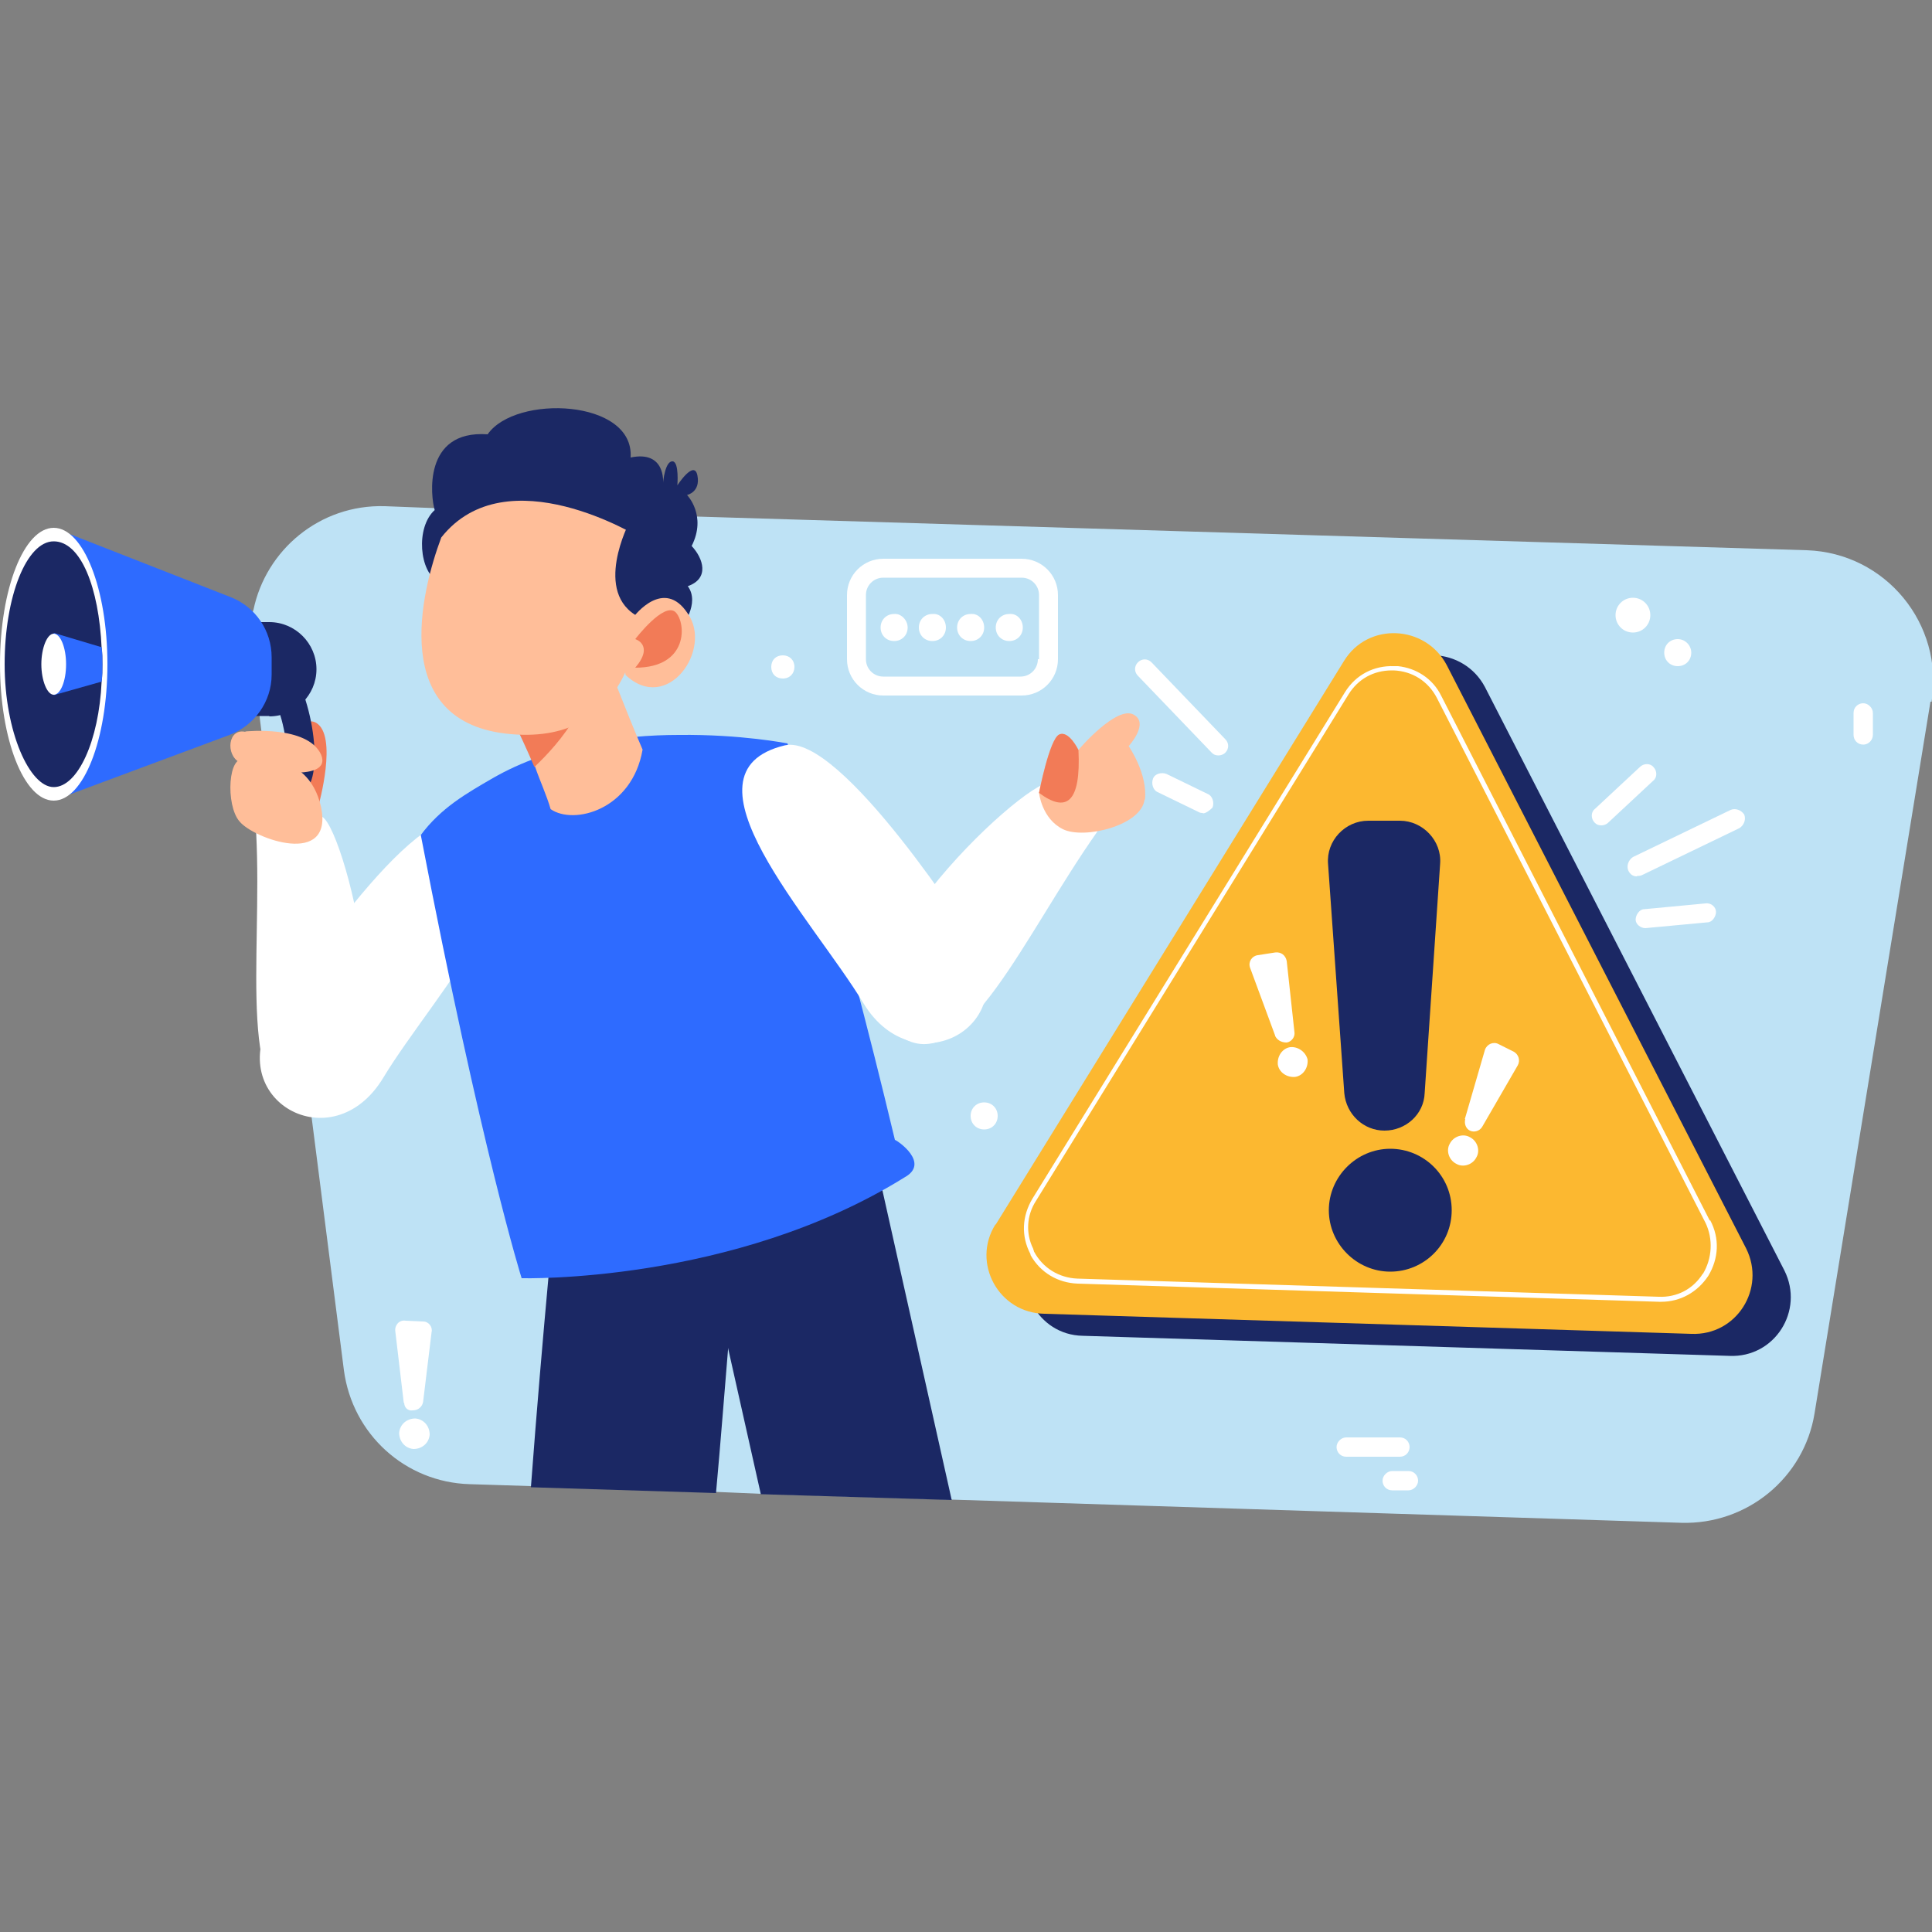 <?xml version="1.0" encoding="UTF-8"?>
<svg id="Layer_1" xmlns="http://www.w3.org/2000/svg" version="1.1" viewBox="0 0 500 500">
  <rect x="0" y="0" width="500" height="500" fill="#808080" stroke="none"/>
  <!-- Generator: Adobe Illustrator 29.0.1, SVG Export Plug-In . SVG Version: 2.1.0 Build 192)  -->
  <defs>
    <style>
      .st0 {
        fill: #f27b57;
      }

      .st1 {
        fill: #1b2864;
      }

      .st2 {
        fill: #ffbe99;
      }

      .st3 {
        fill: #bee2f5;
      }

      .st4 {
        fill: #fff;
      }

      .st5 {
        fill: #2e6bff;
      }

      .st6 {
        fill: #fcb830;
      }
    </style>
  </defs>
  <path class="st3" d="M499.6,181.6l-30,184.2c-2.7,16.6-17.4,28.8-34.5,28.3l-188.7-6-49.4-1.5-11.7-.5-47.9-1.5-15.9-.5c-16.6-.5-30.3-12.9-32.5-29.5l-8.4-65.8-.2-1.5-4.2-32.3-5-37.7-.7-5.2-1.7-13.2-.2-2.7-1-7.4-.5-4v-.5l-2-15.4c-.5-3-.2-5.7,0-8.4,0-1,.2-2,.5-2.7,3.2-15.4,17.1-27.3,34-26.8l12.9.5,10.9.2h0l28.8,1,28.6,1,286.8,8.7c20.4.7,35.5,19.1,32.3,39.2Z"/>
  <polygon class="st1" points="246.3 388.2 196.9 386.7 188.2 347.9 183.2 325.1 180.2 312.9 178 302.7 224.9 292.3 228.4 308.2 246.3 388.2"/>
  <path class="st1" d="M191.2,313.9c-.2,2.7-.5,6-.7,9.7-.5,7.2-1.2,15.4-2,24.6-1,11.9-2,25.1-3.2,38.2l-47.9-1.5c1.5-20.1,3.2-39.7,4.5-53.9,1-11.9,1.7-19.9,1.7-21.1l37,3.2,10.7.7Z"/>
  <path class="st1" d="M69.7,185.3h-13.4v-24.3h13.4c6.7,0,12.2,5.5,12.2,12.2h0c0,6.7-5.5,12.2-12.2,12.2Z"/>
  <path class="st4" d="M70.7,262.8s34.3-54.1,48.9-50.7c29.1,7-7.2,44.9-20.4,66.8-13.2,21.9-41.7,5.7-28.6-16.1Z"/>
  <path class="st4" d="M79.9,287.6c27.8,1,9.9-72.5,3.5-76.2,0,0-12.9-2.5-17.1,4.2,1.7,33-5.5,71.3,13.7,72Z"/>
  <path class="st5" d="M234.1,304.7c-44.4,27.6-99.1,26.1-99.1,26.1,0,0-10.4-33-26.1-114.7,5.2-7,11.7-10.7,18.6-14.7,15.1-8.7,33.5-11.2,48.2-11.2,16.1-.2,28.1,2.2,28.1,2.2,0,0,13.4,42.2,27.8,102.6h0c.7.2,9.2,6,2.5,9.7Z"/>
  <path class="st1" d="M176.3,162.4s5-6.2,1.7-10.7c5.7-2,4-7.2,1-10.4,4-7.9-1.2-13.2-1.2-13.2,0,0,3.5-.7,2.7-5s-5.2,2.5-5.2,2.5c0,0,.5-6-1.2-6.2-2-.2-2.5,5.5-2.5,5.5,0,0,.7-8.4-8.4-6.5,1-15.1-29.8-16.4-37-6-16.9-1.2-14.7,16.4-13.7,19.6-5,4.5-4,16.1,1,18.6,5.2,3,62.8,11.7,62.8,11.7Z"/>
  <path class="st2" d="M142.5,209.4c6,4.2,21.1.2,23.8-15.4-4-9.2-12.4-31-12.4-31,0,0-3.5-7.2-7.9-4-1.7,1.2-4,6.5-6,12.4-3,8.7-5.5,18.4-5.5,18.4,0,0,2,4,4,8.7,1.2,3.5,3,7.4,4,10.9Z"/>
  <path class="st0" d="M138.3,198.5c6-5.7,18.9-19.6,11.7-31.5-4.5.7-7.7,2.2-10.2,4.2-3,8.7-5.5,18.4-5.5,18.4,0,0,2,4.2,4,8.9Z"/>
  <path class="st2" d="M165.6,139.1s-34.5-21.4-51.4,0c-5.2,13.9-13.9,48.2,18.1,50.9,31.5,2.7,36-28.1,33.3-50.9Z"/>
  <path class="st1" d="M162.9,135.1s-9.7,18.4,2.5,24.6c5.5-10.2,3.7-20.9,3.7-20.9l-6.2-3.7Z"/>
  <path class="st2" d="M164.1,159.5s7.7-10.2,13.9-.7c6.5,9.2-5.2,26.1-16.1,15.9-1.5-8.9,2.2-15.1,2.2-15.1Z"/>
  <path class="st0" d="M164.4,165.4s5,1.5,0,7.4c13.9,0,13.2-11.7,10.4-14.4-3-2.7-10.4,7-10.4,7Z"/>
  <path class="st4" d="M252,243.6s-34.3-54.1-48.9-50.7c-29.1,7,7.2,44.9,20.4,66.8,13.2,21.6,41.7,5.7,28.6-16.1Z"/>
  <path class="st4" d="M233.6,268.5c-24.1-14.2,30.8-66.3,38.2-66,0,0,12.2,5,12.2,12.7-19.1,27.1-34,63.1-50.4,53.4Z"/>
  <g>
    <path class="st2" d="M296.2,206.9c-.7,6.7-15.6,10.4-21.1,7.7s-6.2-9.4-6.2-9.4c0,0,2.7-13.9,5.2-15.1s5,4,5,4h0c.5-.7,9.9-11.4,14.2-9.2s-1.2,8.2-1.2,8.2c0,0,5,7.2,4.2,13.9Z"/>
    <path class="st0" d="M279.1,194c.7,13.9-3.2,16.4-10.2,11.2,0,0,2.7-13.9,5.2-15.1s5,4,5,4Z"/>
  </g>
  <path class="st0" d="M82.4,208.6s5.2-18.4-.7-21.6c-6.2-3.2-5.7,20.1-3.5,22.3,2.5,2.5,4.2-.7,4.2-.7Z"/>
  <path class="st5" d="M13.9,136.6l45.7,17.9c6.5,2.5,10.7,8.7,10.7,15.6v4.5c0,7-4.5,13.2-10.9,15.6l-45.4,16.9v-70.5Z"/>
  <ellipse class="st4" cx="13.9" cy="171.9" rx="13.9" ry="35.3"/>
  <path class="st1" d="M26.5,171.9c0,1.5,0,3-.2,4.5-.7,15.4-6.2,27.3-12.4,27.3s-12.7-14.2-12.7-31.8,5.7-31.8,12.7-31.8,11.7,11.9,12.4,27.6c.2,1.2.2,2.7.2,4.2Z"/>
  <path class="st5" d="M26.5,171.9c0,1.5,0,3-.2,4.5l-12.4,3.5v-16.1l12.4,3.7c.2,1.5.2,3,.2,4.5Z"/>
  <path class="st4" d="M17.1,171.9c0,4.5-1.5,7.9-3.2,7.9s-3.2-3.7-3.2-7.9,1.5-7.9,3.2-7.9,3.2,3.5,3.2,7.9Z"/>
  <path class="st1" d="M71.7,182.6s4,9.7,2.2,20.4c8.4,7.9,9.7-10.2,4.2-24.6-5.7-1.7-6.5,4.2-6.5,4.2Z"/>
  <path class="st2" d="M63.5,189.3s16.1-1.7,19.6,6c3.2,7.7-17.4,4-21.1,2-3.7-2-3-8.9,1.5-7.9Z"/>
  <path class="st2" d="M63.5,196.7s16.1-3.5,19.6,12.2c3.2,15.6-17.4,8.2-21.1,3.7-3.7-4.2-3-17.9,1.5-15.9Z"/>
  <path class="st1" d="M267.6,322.6l90.1-145.8c6.2-10.2,21.1-9.4,26.6,1l77.5,151c5.2,10.4-2.5,22.6-14.2,22.1l-167.4-5.2c-11.7-.2-18.6-13.2-12.7-23.1Z"/>
  <path class="st6" d="M257.7,316.9l90.1-145.8c6.2-10.2,21.1-9.4,26.6,1l77.5,151c5.2,10.4-2.5,22.6-14.2,22.1l-167.4-5.2c-11.9-.2-18.9-13.2-12.7-23.1Z"/>
  <path class="st1" d="M358.3,292.6h0c5.5,0,10.2-4.2,10.4-9.7l4-59.3c.5-6-4.5-11.2-10.4-11.2h-8.2c-6,0-10.9,5.2-10.4,11.2l4.2,59.3c.5,5.5,5,9.7,10.4,9.7Z"/>
  <path class="st1" d="M375.7,313.2c0,8.9-7.2,15.9-15.9,15.9s-15.9-7.2-15.9-15.9,7.2-15.9,15.9-15.9c8.7,0,15.9,7,15.9,15.9Z"/>
  <path class="st4" d="M442.5,315.9l-69.5-135.8c-2.2-4.5-6.5-7.2-11.2-7.7h-1c-5.2-.2-9.9,2.2-12.7,6.7l-80.9,131.1c-2.7,4.5-3,9.7-.5,14.4v.2c2.5,4.5,7,7.2,12.2,7.4l150.5,4.7h.5c5,0,9.4-2.5,12.2-6.7,2.7-4.5,3-9.7.5-14.4ZM440.7,329.6c-2.5,4-6.7,6.2-11.4,6l-150.5-4.7c-4.7-.2-8.9-2.7-11.2-7,0-.2-.2-.5-.2-.7-2-4-1.7-8.7.7-12.4l80.9-131.1c2.5-4,6.5-6.2,11.2-6.2h.5c4.7.2,8.9,2.7,11.2,7.2l69.5,135.8c2,4.2,1.7,9.2-.7,13.2Z"/>
  <path class="st4" d="M414.4,213.6c-.7,0-1.2-.2-1.7-.7-1-1-1-2.7,0-3.5l11.7-10.9c1-1,2.7-1,3.5,0,1,1,1,2.7,0,3.5l-11.7,10.9c-.5.5-1.2.7-1.7.7Z"/>
  <path class="st4" d="M423.6,226.8c-1,0-1.7-.5-2.2-1.5-.5-1.2,0-2.7,1.2-3.5l25.3-12.2c1.2-.5,2.7,0,3.5,1.2.5,1.2,0,2.7-1.2,3.5l-25.3,12.2c-.5.2-1,.2-1.2.2Z"/>
  <path class="st4" d="M425.8,240.2c-1.2,0-2.5-1-2.5-2.2s1-2.7,2.2-2.7l15.9-1.5c1.5-.2,2.7,1,2.7,2.2s-1,2.7-2.2,2.7l-16.1,1.5q.2,0,0,0Z"/>
  <path class="st4" d="M315.3,195.5c-.7,0-1.2-.2-1.7-.7l-19.1-19.9c-1-1-1-2.5,0-3.5s2.5-1,3.5,0l19.1,19.9c1,1,1,2.5,0,3.5-.5.5-1.2.7-1.7.7Z"/>
  <path class="st4" d="M311.3,210.4c-.2,0-.7,0-1-.2l-10.7-5.2c-1.2-.5-1.7-2.2-1.2-3.5s2.2-1.7,3.5-1.2l10.7,5.2c1.2.5,1.7,2.2,1.2,3.5-.7.7-1.7,1.5-2.5,1.5Z"/>
  <path class="st4" d="M362.3,377h-13.9c-1.5,0-2.5-1.2-2.5-2.5s1.2-2.5,2.5-2.5h13.9c1.5,0,2.5,1.2,2.5,2.5s-1,2.5-2.5,2.5Z"/>
  <path class="st4" d="M364.5,385.7h-4.2c-1.5,0-2.5-1.2-2.5-2.5s1.2-2.5,2.5-2.5h4.2c1.5,0,2.5,1.2,2.5,2.5s-1.2,2.5-2.5,2.5Z"/>
  <path class="st4" d="M264.4,144.6h-35.8c-5.2,0-9.4,4.2-9.4,9.4v16.6c0,5.2,4.2,9.4,9.4,9.4h35.8c5.2,0,9.4-4.2,9.4-9.4v-16.6c0-5.2-4.2-9.4-9.4-9.4ZM268.6,170.6c0,2.5-2,4.5-4.5,4.5h-35.5c-2.5,0-4.5-2-4.5-4.5v-16.6c0-2.5,2-4.5,4.5-4.5h35.8c2.5,0,4.5,2,4.5,4.5v16.6h-.2Z"/>
  <path class="st4" d="M234.9,162.4c0,2-1.5,3.5-3.5,3.5s-3.5-1.5-3.5-3.5,1.5-3.5,3.5-3.5c1.7-.2,3.5,1.5,3.5,3.5Z"/>
  <path class="st4" d="M244.8,162.4c0,2-1.5,3.5-3.5,3.5s-3.5-1.5-3.5-3.5,1.5-3.5,3.5-3.5c2-.2,3.5,1.5,3.5,3.5Z"/>
  <path class="st4" d="M254.7,162.4c0,2-1.5,3.5-3.5,3.5s-3.5-1.5-3.5-3.5,1.5-3.5,3.5-3.5c2-.2,3.5,1.5,3.5,3.5Z"/>
  <path class="st4" d="M264.7,162.4c0,2-1.5,3.5-3.5,3.5s-3.5-1.5-3.5-3.5,1.5-3.5,3.5-3.5c2-.2,3.5,1.5,3.5,3.5Z"/>
  <path class="st4" d="M330,268l-6.5-17.6c-.5-1.5.5-3,2-3.2l4.5-.7c1.5-.2,2.7.7,3,2.2l2,18.4c.2,1.2-.7,2.5-2,2.7h0c-1.5,0-2.5-.7-3-1.7Z"/>
  <path class="st4" d="M338.4,274.2c.2,2.2-1.2,4.2-3.2,4.5-2.2.2-4.2-1.2-4.5-3.2-.2-2.2,1.2-4.2,3.2-4.5,2-.2,4,1.2,4.5,3.2Z"/>
  <path class="st4" d="M379.1,289.6l5.2-17.9c.5-1.5,2.2-2.2,3.5-1.5l4,2c1.2.7,1.7,2.2,1,3.5l-9.2,15.9c-.7,1.2-2.2,1.5-3.2,1h0c-1-.5-1.5-1.7-1.2-3Z"/>
  <path class="st4" d="M382.1,299.5c-1,2-3.5,2.7-5.2,1.7-2-1-2.7-3.5-1.7-5.2,1-2,3.5-2.7,5.2-1.7,2,1,2.7,3.5,1.7,5.2Z"/>
  <path class="st4" d="M104.5,363.1l-2.2-18.6c-.2-1.5,1-3,2.7-2.7l4.5.2c1.5,0,2.5,1.5,2.2,2.7l-2.2,18.1c-.2,1.2-1.2,2.2-2.7,2.2h0c-1.2.2-2.2-.7-2.2-2Z"/>
  <path class="st4" d="M111.2,371.3c-.2,2.2-2,3.7-4.2,3.7-2.2-.2-3.7-2-3.7-4.2.2-2.2,2-3.7,4.2-3.7,2.2.2,3.7,2,3.7,4.2Z"/>
  <path class="st4" d="M482.2,192.7c-1.5,0-2.5-1.2-2.5-2.5v-5.7c0-1.5,1.2-2.5,2.5-2.5s2.5,1.2,2.5,2.5v5.7c0,1.2-1,2.5-2.5,2.5Z"/>
  <path class="st4" d="M205.6,172.6c0,1.7-1.2,3-3,3s-3-1.2-3-3,1.2-3,3-3c1.7,0,3,1.2,3,3Z"/>
  <path class="st4" d="M427.1,159.2c0,2.5-2,4.5-4.5,4.5s-4.5-2-4.5-4.5,2-4.5,4.5-4.5,4.5,2,4.5,4.5Z"/>
  <path class="st4" d="M437.7,168.9c0,2-1.5,3.5-3.5,3.5s-3.5-1.5-3.5-3.5,1.5-3.5,3.5-3.5,3.5,1.7,3.5,3.5Z"/>
  <path class="st4" d="M258.2,288.8c0,2-1.5,3.5-3.5,3.5s-3.5-1.5-3.5-3.5,1.5-3.5,3.5-3.5,3.5,1.5,3.5,3.5Z"/>
</svg>
